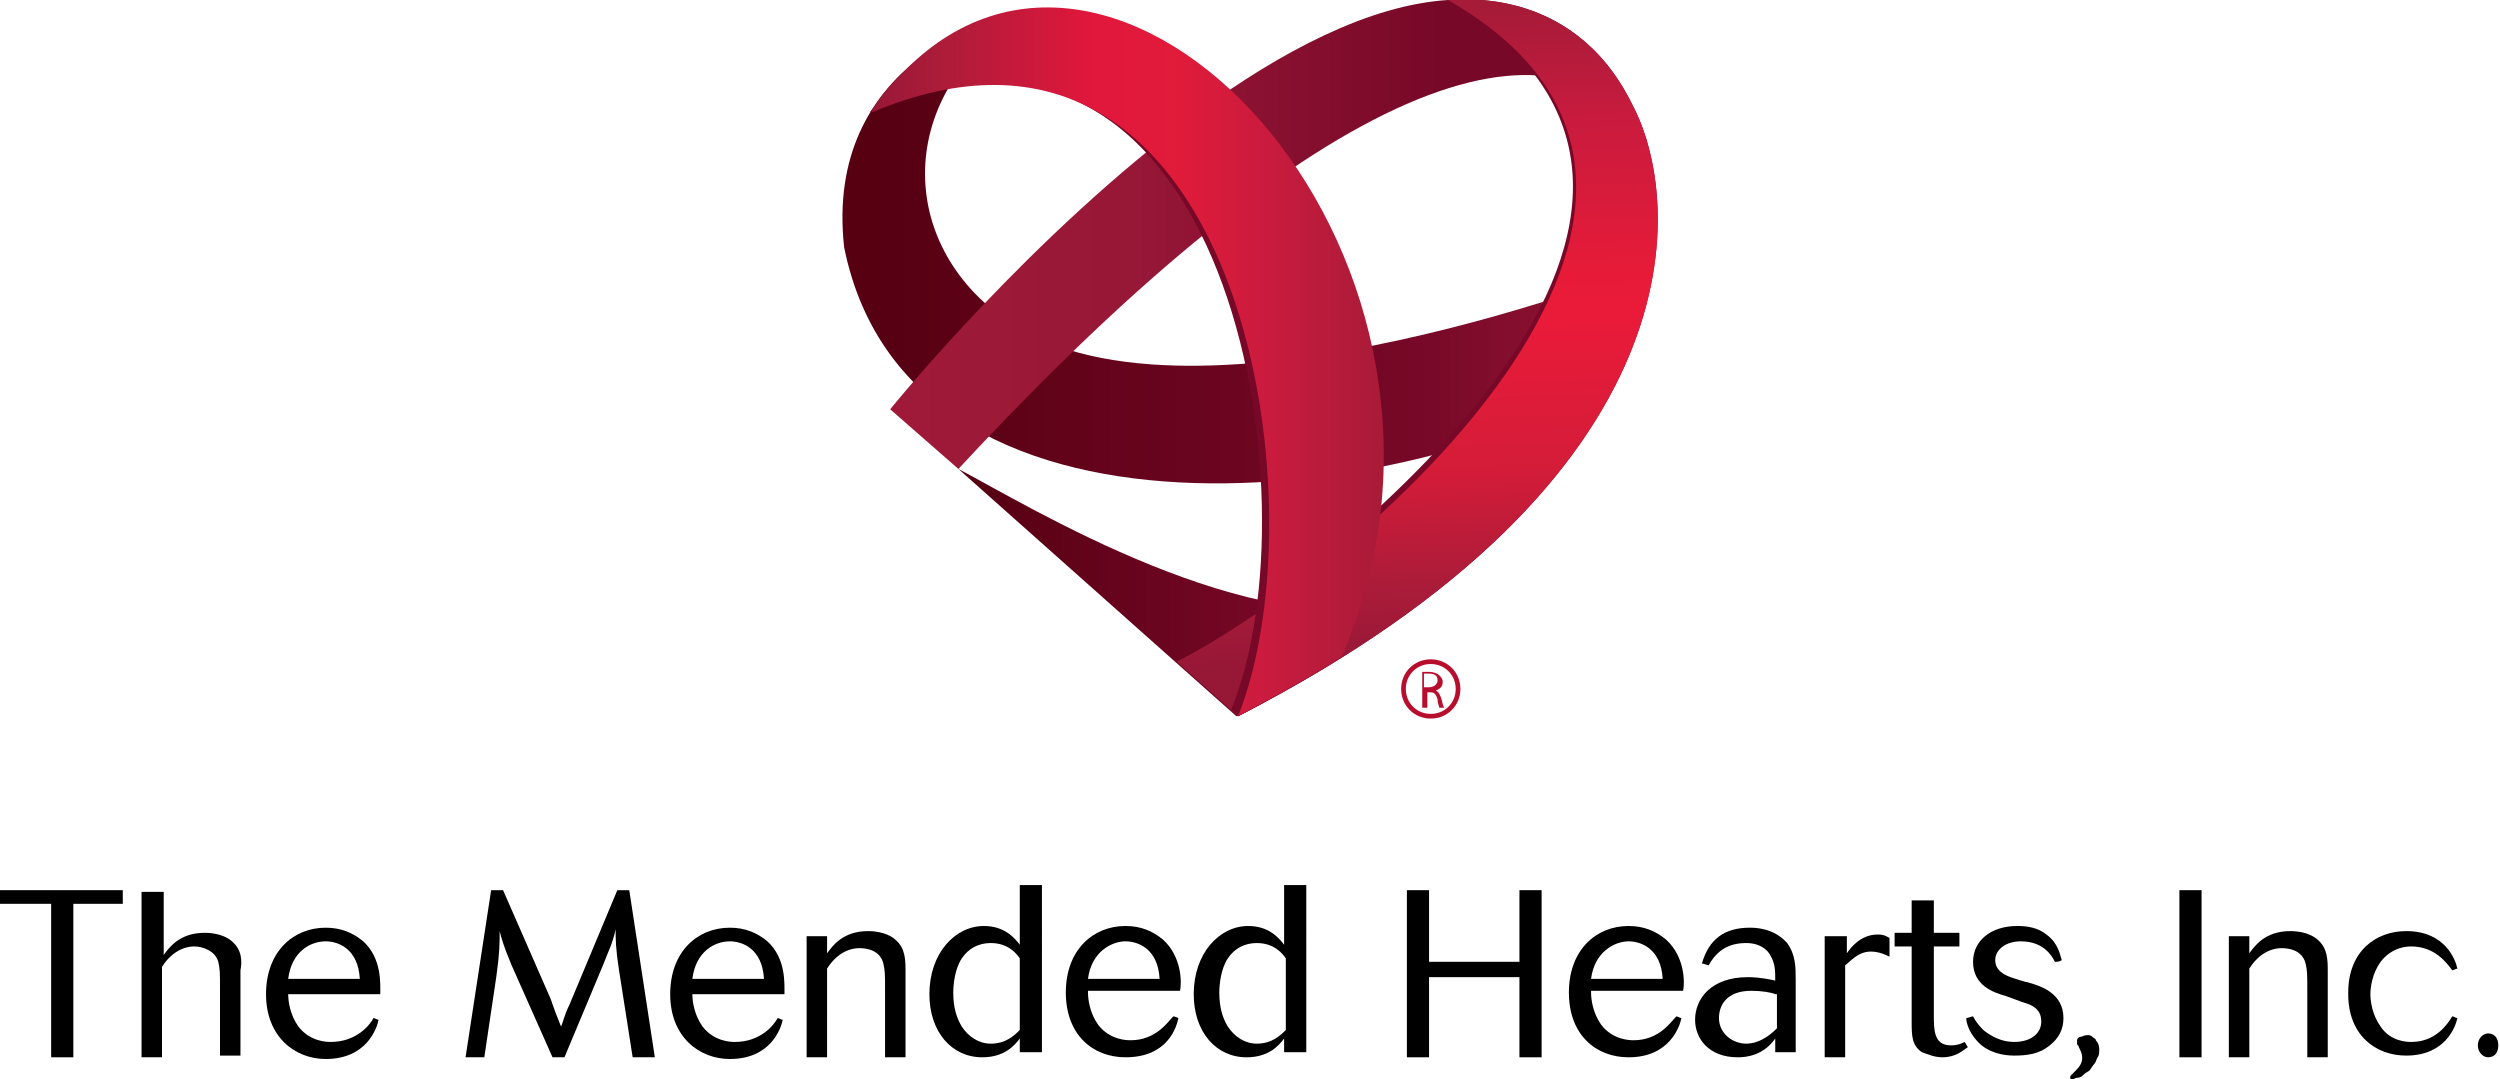 <?xml version="1.0" encoding="utf-8"?>
<!-- Generator: Adobe Illustrator 24.2.3, SVG Export Plug-In . SVG Version: 6.00 Build 0)  -->
<svg version="1.1" id="Layer_1" xmlns="http://www.w3.org/2000/svg" xmlns:xlink="http://www.w3.org/1999/xlink" x="0px" y="0px"
	 viewBox="0 0 146.6 63.3" style="enable-background:new 0 0 146.6 63.3;" xml:space="preserve">
<style type="text/css">
	.st0{fill:#B70E2E;}
	.st1{fill:none;stroke:#B70E2E;stroke-width:0.276;stroke-miterlimit:10;}
	.st2{fill:url(#SVGID_1_);}
	.st3{fill:url(#SVGID_2_);}
	.st4{fill:#770827;}
	.st5{fill:url(#SVGID_3_);}
	.st6{fill:url(#SVGID_4_);}
	.st7{fill:url(#SVGID_5_);}
</style>
<g>
	<g>
		<g>
			<path class="st0" d="M83.3,39.4c0.1,0,0.3,0,0.5,0c0.3,0,0.5,0.1,0.6,0.2c0.1,0.1,0.2,0.2,0.2,0.4c0,0.3-0.2,0.4-0.4,0.5v0
				c0.2,0.1,0.2,0.2,0.3,0.4c0.1,0.3,0.1,0.5,0.2,0.6h-0.3c0-0.1-0.1-0.2-0.1-0.5c-0.1-0.3-0.2-0.4-0.4-0.4h-0.2v0.9h-0.3V39.4z
				 M83.5,40.3h0.3c0.3,0,0.5-0.2,0.5-0.4c0-0.3-0.2-0.4-0.5-0.4c-0.1,0-0.2,0-0.3,0V40.3z"/>
		</g>
		<path class="st1" d="M85.5,40.4c0,0.9-0.7,1.6-1.6,1.6c-0.9,0-1.6-0.7-1.6-1.6c0-0.9,0.7-1.6,1.6-1.6
			C84.8,38.8,85.5,39.5,85.5,40.4z"/>
	</g>
	<g>
		<linearGradient id="SVGID_1_" gradientUnits="userSpaceOnUse" x1="49.38" y1="14.436" x2="96.842" y2="14.436">
			<stop  offset="3.263550e-02" style="stop-color:#560012"/>
			<stop  offset="0.711" style="stop-color:#770827"/>
			<stop  offset="1" style="stop-color:#971737"/>
		</linearGradient>
		<path class="st2" d="M60.5,0.5c-2.1,0.3-12.2,3.1-11,14c4,19.8,35.7,14.5,45.1,7.7l2.2-6.7c0.1,0-26.8,10.7-37.6,3.4
			C52.2,14.2,52.6,4.9,60.5,0.5z"/>
		<linearGradient id="SVGID_2_" gradientUnits="userSpaceOnUse" x1="52.198" y1="13.772" x2="96.582" y2="13.772">
			<stop  offset="0" style="stop-color:#A01A38"/>
			<stop  offset="0.319" style="stop-color:#971737"/>
			<stop  offset="0.732" style="stop-color:#770827"/>
		</linearGradient>
		<path class="st3" d="M56.2,27.5l-4-3.5c0,0,33.3-41.2,44.4-15.7C91.4,0,77.7,4.3,56.2,27.5z"/>
		<path class="st4" d="M95.7,6.1c3,5.6,4.2,21.9-23.1,35.9L69,38.8c10-6.1,35.8-26.8,15.9-38.8C84.9,0.1,92.1-1.2,95.7,6.1z"/>
		<linearGradient id="SVGID_3_" gradientUnits="userSpaceOnUse" x1="56.23" y1="34.731" x2="82.649" y2="34.731">
			<stop  offset="3.263550e-02" style="stop-color:#560012"/>
			<stop  offset="0.711" style="stop-color:#770827"/>
			<stop  offset="1" style="stop-color:#971737"/>
		</linearGradient>
		<path class="st5" d="M56.2,27.5L56.2,27.5c4.2,2.2,17.1,10.2,26.4,7.9L72.5,42L56.2,27.5z"/>
		
			<linearGradient id="SVGID_4_" gradientUnits="userSpaceOnUse" x1="-618.86" y1="-1361.395" x2="-654.449" y2="-1382.038" gradientTransform="matrix(0.515 0.857 -0.888 0.534 -807.544 1299.378)">
			<stop  offset="7.697040e-02" style="stop-color:#971737"/>
			<stop  offset="0.187" style="stop-color:#AB1C39"/>
			<stop  offset="0.346" style="stop-color:#D41C39"/>
			<stop  offset="0.56" style="stop-color:#EA1B39"/>
			<stop  offset="0.614" style="stop-color:#E71B38"/>
			<stop  offset="0.836" style="stop-color:#C91B3E"/>
			<stop  offset="1" style="stop-color:#A51B38"/>
		</linearGradient>
		<path class="st6" d="M95.7,6.1c3,5.6,4.2,21.9-23.1,35.9L69,38.8c10.1-5.1,36.2-27.2,15.9-38.8C84.9,0.1,92.1-1.2,95.7,6.1z"/>
		<path class="st4" d="M78.7,38.5c-1.5,0.9-4.7,2.8-6.1,3.5l-0.4-0.4C77.3,29.2,72-2.9,51,6.6C65.4-12.1,88.1,16.5,78.7,38.5z"/>
		<linearGradient id="SVGID_5_" gradientUnits="userSpaceOnUse" x1="51.005" y1="21.197" x2="81.14" y2="21.197">
			<stop  offset="0" style="stop-color:#971737"/>
			<stop  offset="0.132" style="stop-color:#AB1C39"/>
			<stop  offset="0.434" style="stop-color:#E1173C"/>
			<stop  offset="0.594" style="stop-color:#E11B3A"/>
			<stop  offset="0.779" style="stop-color:#C91B3E"/>
			<stop  offset="1" style="stop-color:#A81B38"/>
		</linearGradient>
		<path class="st7" d="M78.7,38.5c-2.5,1.6-6.1,3.5-6.1,3.5c5.1-12.8,0-44.5-21.5-35.4c0.4-0.9,1.3-1.8,2-2.5
			C66.1-9,88.6,15.5,78.7,38.5z"/>
	</g>
</g>
<g>
	<path d="M38.4,62h-1.3l-0.8-5.1c-0.2-1.3-0.2-1.8-0.2-2.4c-0.2,0.9-0.4,1.2-0.7,2L33.1,62h-0.7L30,56.6c-0.5-1.2-0.6-1.6-0.7-2
		c0,0.7,0,1.3-0.2,2.7L28.4,62h-1.1l1.5-9.8h0.7l2.8,6.4c0.2,0.6,0.4,1.1,0.6,1.6c0.1-0.2,0.2-0.7,0.5-1.3l2.8-6.7h0.7L38.4,62z"/>
	<path d="M45,55.2c-0.6-0.5-1.3-0.8-2.2-0.8c-1.9,0-3.5,1.4-3.5,3.9c0,2.5,1.7,3.8,3.5,3.8c2.4,0,3-1.8,3.1-2.3
		c-0.1,0-0.2-0.1-0.3-0.1c-0.2,0.4-1,1.4-2.5,1.4c-0.2,0-1.2,0-1.9-0.9c-0.5-0.7-0.6-1.5-0.6-1.9H46C46,57.7,46.1,56.2,45,55.2z
		 M40.6,57.4c0.2-1.6,1.3-2.2,2.2-2.2c0.7,0,1.9,0.4,2,2.2H40.6z"/>
	<path d="M53.1,62h-1.2v-4c0-0.8,0-1.1-0.1-1.5c-0.2-0.8-1-0.9-1.4-0.9c-0.7,0-1.4,0.4-1.9,1.2V62h-1.2v-7.1h1.2v1
		c0.3-0.4,0.9-1.3,2.4-1.3c1,0,1.5,0.4,1.6,0.5c0.6,0.5,0.6,1.2,0.6,1.9V62z"/>
	<path d="M61.1,61.7h-1.3v-0.8c-0.3,0.4-0.9,1.1-2.2,1.1c-1.8,0-3.1-1.5-3.1-3.7c0-2.4,1.5-4,3.2-4c1.2,0,1.8,0.7,2.1,1.1v-3.5h1.3
		V61.7z M59.8,56.2c-0.2-0.3-0.7-0.9-1.7-0.9c-0.7,0-1.3,0.3-1.7,0.9c-0.4,0.6-0.5,1.5-0.5,2c0,0.9,0.2,1.5,0.5,2c0.4,0.6,1,1,1.7,1
		c0.9,0,1.4-0.5,1.7-0.8V56.2z"/>
	<path d="M63.8,58.2c0,0.4,0.1,1.2,0.6,1.9c0.7,0.9,1.7,0.9,1.9,0.9c1.5,0,2.2-1.1,2.5-1.4c0.1,0,0.3,0.1,0.3,0.1
		C69,60.2,68.5,62,66,62c-1.9,0-3.5-1.3-3.5-3.8c0-2.5,1.6-3.9,3.5-3.9c0.9,0,1.6,0.3,2.2,0.8c1.1,1,1.1,2.5,1,3H63.8z M68,57.4
		c-0.1-1.8-1.3-2.2-2-2.2c-0.8,0-2,0.6-2.2,2.2H68z"/>
	<path d="M76.6,61.7h-1.3v-0.8c-0.3,0.4-0.9,1.1-2.2,1.1c-1.8,0-3.1-1.5-3.1-3.7c0-2.4,1.5-4,3.2-4c1.2,0,1.8,0.7,2.1,1.1v-3.5h1.3
		V61.7z M75.4,56.2c-0.2-0.3-0.7-0.9-1.7-0.9c-0.7,0-1.3,0.3-1.7,0.9c-0.4,0.6-0.5,1.5-0.5,2c0,0.9,0.2,1.5,0.5,2c0.4,0.6,1,1,1.7,1
		c0.9,0,1.4-0.5,1.7-0.8V56.2z"/>
	<path d="M90.4,62h-1.3v-4.7h-5.3V62h-1.3v-9.8h1.3v4.2h5.3v-4.2h1.3V62z"/>
	<path d="M93.3,58.2c0,0.4,0.1,1.2,0.6,1.9c0.7,0.9,1.7,0.9,1.9,0.9c1.5,0,2.2-1.1,2.5-1.4c0.1,0,0.2,0.1,0.3,0.1
		c-0.1,0.5-0.7,2.3-3.1,2.3c-1.9,0-3.5-1.3-3.5-3.8c0-2.5,1.6-3.9,3.5-3.9c0.9,0,1.6,0.3,2.2,0.8c1.1,1,1.1,2.5,1,3H93.3z
		 M97.5,57.4c-0.1-1.8-1.3-2.2-2-2.2c-0.8,0-2,0.6-2.2,2.2H97.5z"/>
	<path d="M105.3,61.7h-1.2v-0.8c-0.7,1-1.7,1.1-2.2,1.1c-1.7,0-2.5-1.1-2.5-2.2c0-1.2,0.9-2.5,3.1-2.5c0.2,0,0.7,0,1.6,0.2
		c0-0.6,0-1-0.3-1.5c-0.1-0.2-0.5-0.7-1.4-0.7c-1,0-1.7,0.4-2.2,1.3c-0.1,0-0.3-0.1-0.4-0.1c0.4-1.4,1.3-2.1,2.8-2.1
		c0.3,0,1.4,0,2.2,0.9c0.5,0.7,0.5,1.4,0.5,2.2V61.7z M104.1,58.3c-0.2-0.1-0.8-0.2-1.4-0.2c-1.5,0-1.9,0.9-1.9,1.6
		c0,0.9,0.8,1.5,1.6,1.5c0.9,0,1.6-0.7,1.8-0.9V58.3z"/>
	<path d="M108.3,62H107v-7.1h1.3v1c0.2-0.3,0.8-1.1,1.8-1.1c0.4,0,0.5,0.1,0.7,0.2v1.1c-0.2-0.1-0.6-0.3-1.1-0.3
		c-0.8,0-1.3,0.7-1.5,0.8V62z"/>
	<path d="M113.4,59.5c0,0.9,0,1.8,1,1.8c0.4,0,0.6-0.1,0.8-0.2c0.1,0.1,0.1,0.2,0.2,0.3c-0.3,0.2-0.7,0.6-1.5,0.6
		c-0.5,0-0.9-0.2-1.2-0.3c-0.6-0.4-0.6-1-0.6-1.8v-4.4h-1v-0.8h1v-1.9h1.3v1.9h1.5v0.8h-1.5V59.5z"/>
	<path d="M120.5,56.4c-0.2-0.4-0.7-1.2-2-1.2c-0.9,0-1.5,0.5-1.5,1.1c0,0.6,0.5,0.9,1.2,1.1c0,0,0.6,0.2,0.7,0.2
		c0.7,0.2,2.1,0.6,2.1,2.1c0,0.7-0.3,1.2-0.8,1.6c-0.6,0.5-1.3,0.6-2.1,0.6c-0.7,0-1.4-0.2-1.9-0.6c-0.7-0.6-0.9-1.3-0.9-1.6
		c0.1,0,0.3-0.1,0.4-0.1c0.1,0.2,0.3,0.5,0.6,0.8c0.5,0.4,1.1,0.7,1.8,0.7c1,0,1.6-0.5,1.6-1.2c0-0.7-0.5-0.9-0.7-1
		c-0.3-0.1-0.6-0.2-1.4-0.5c-0.7-0.2-1.9-0.6-1.9-2c0-1.2,1-2.1,2.6-2.1c0.6,0,1.2,0.1,1.7,0.5c0.7,0.5,0.8,1.2,0.9,1.5
		C120.8,56.4,120.6,56.4,120.5,56.4z"/>
	<path d="M21.3,55.2c-0.6-0.5-1.3-0.8-2.2-0.8c-1.9,0-3.5,1.4-3.5,3.9c0,2.5,1.7,3.8,3.5,3.8c2.4,0,3-1.8,3.1-2.3
		c-0.1,0-0.2-0.1-0.3-0.1c-0.2,0.4-1,1.4-2.5,1.4c-0.2,0-1.2,0-1.9-0.9c-0.5-0.7-0.6-1.5-0.6-1.9h5.4C22.3,57.7,22.4,56.2,21.3,55.2
		z M16.9,57.4c0.2-1.6,1.3-2.2,2.2-2.2c0.7,0,1.9,0.4,2,2.2H16.9z"/>
	<path d="M13.6,55.2c-0.1-0.1-0.6-0.5-1.6-0.5c-1.5,0-2.1,0.9-2.4,1.3v-0.4v-0.6v-2.7H8.3v2.7v0.6V62h1.2v-5.3
		c0.5-0.8,1.2-1.2,1.9-1.2c0.4,0,1.2,0.2,1.4,0.9c0.1,0.4,0.1,0.7,0.1,1.5v4h1.2v-5C14.2,56.4,14.2,55.7,13.6,55.2z"/>
	<g>
		<path d="M122.2,63c-0.1,0.1-0.2,0.2-0.4,0.2c-0.1,0-0.2,0.1-0.3,0.1s-0.1,0-0.1-0.1s0-0.1,0.1-0.2l0.2-0.2
			c0.3-0.3,0.4-0.5,0.4-0.8c0-0.2-0.1-0.4-0.2-0.6c0-0.1-0.1-0.1-0.1-0.2c0-0.1,0-0.1,0-0.2c0-0.1,0.1-0.2,0.2-0.2s0.2-0.1,0.4-0.1
			c0.1,0,0.2,0,0.3,0.1s0.2,0.1,0.2,0.2c0.1,0.1,0.2,0.3,0.2,0.5s0,0.4-0.1,0.5c-0.1,0.2-0.1,0.3-0.2,0.4c-0.1,0.1-0.2,0.3-0.3,0.4
			C122.5,62.8,122.3,62.9,122.2,63z"/>
	</g>
	<g>
		<path d="M145.3,61.3c0-0.4,0.3-0.7,0.6-0.7c0.4,0,0.6,0.3,0.6,0.7c0,0.4-0.2,0.7-0.6,0.7C145.6,62,145.3,61.7,145.3,61.3z"/>
	</g>
	<path d="M136.5,62h-1.2v-4c0-0.8,0-1.1-0.1-1.5c-0.2-0.8-1-0.9-1.4-0.9c-0.7,0-1.4,0.4-1.9,1.2V62h-1.2v-7.1h1.2v1
		c0.3-0.4,0.9-1.3,2.4-1.3c1,0,1.5,0.4,1.6,0.5c0.6,0.5,0.6,1.2,0.6,1.9V62z"/>
	<path d="M129.1,57.3V62h-1.3v-9.8h1.3v4.2"/>
	<path d="M141.4,61.1c-0.2,0-1.2,0-1.8-0.9c-0.5-0.7-0.6-1.5-0.6-1.9c0,0,0,0,0,0v0c0,0,0,0,0,0c0-0.4,0.1-1.2,0.6-1.9
		c0.7-0.9,1.6-0.9,1.8-0.9c1.4,0,2.1,1,2.4,1.4c0.1,0,0.2-0.1,0.3-0.1c-0.1-0.5-0.7-2.2-3-2.2c-1.8,0-3.4,1.2-3.4,3.6h0v0.1h0
		c0,2.4,1.6,3.6,3.4,3.6c2.3,0,2.9-1.7,3-2.2c-0.1,0-0.2-0.1-0.3-0.1C143.5,60.1,142.8,61.1,141.4,61.1z"/>
	<polygon points="0,52.2 0,52.3 0,52.4 0,53 3,53 3,61.3 3,61.8 3,62 4.3,62 4.3,61.8 4.3,61.3 4.3,53 7.2,53 7.2,52.4 7.2,52.3 
		7.2,52.2 	"/>
</g>
</svg>
